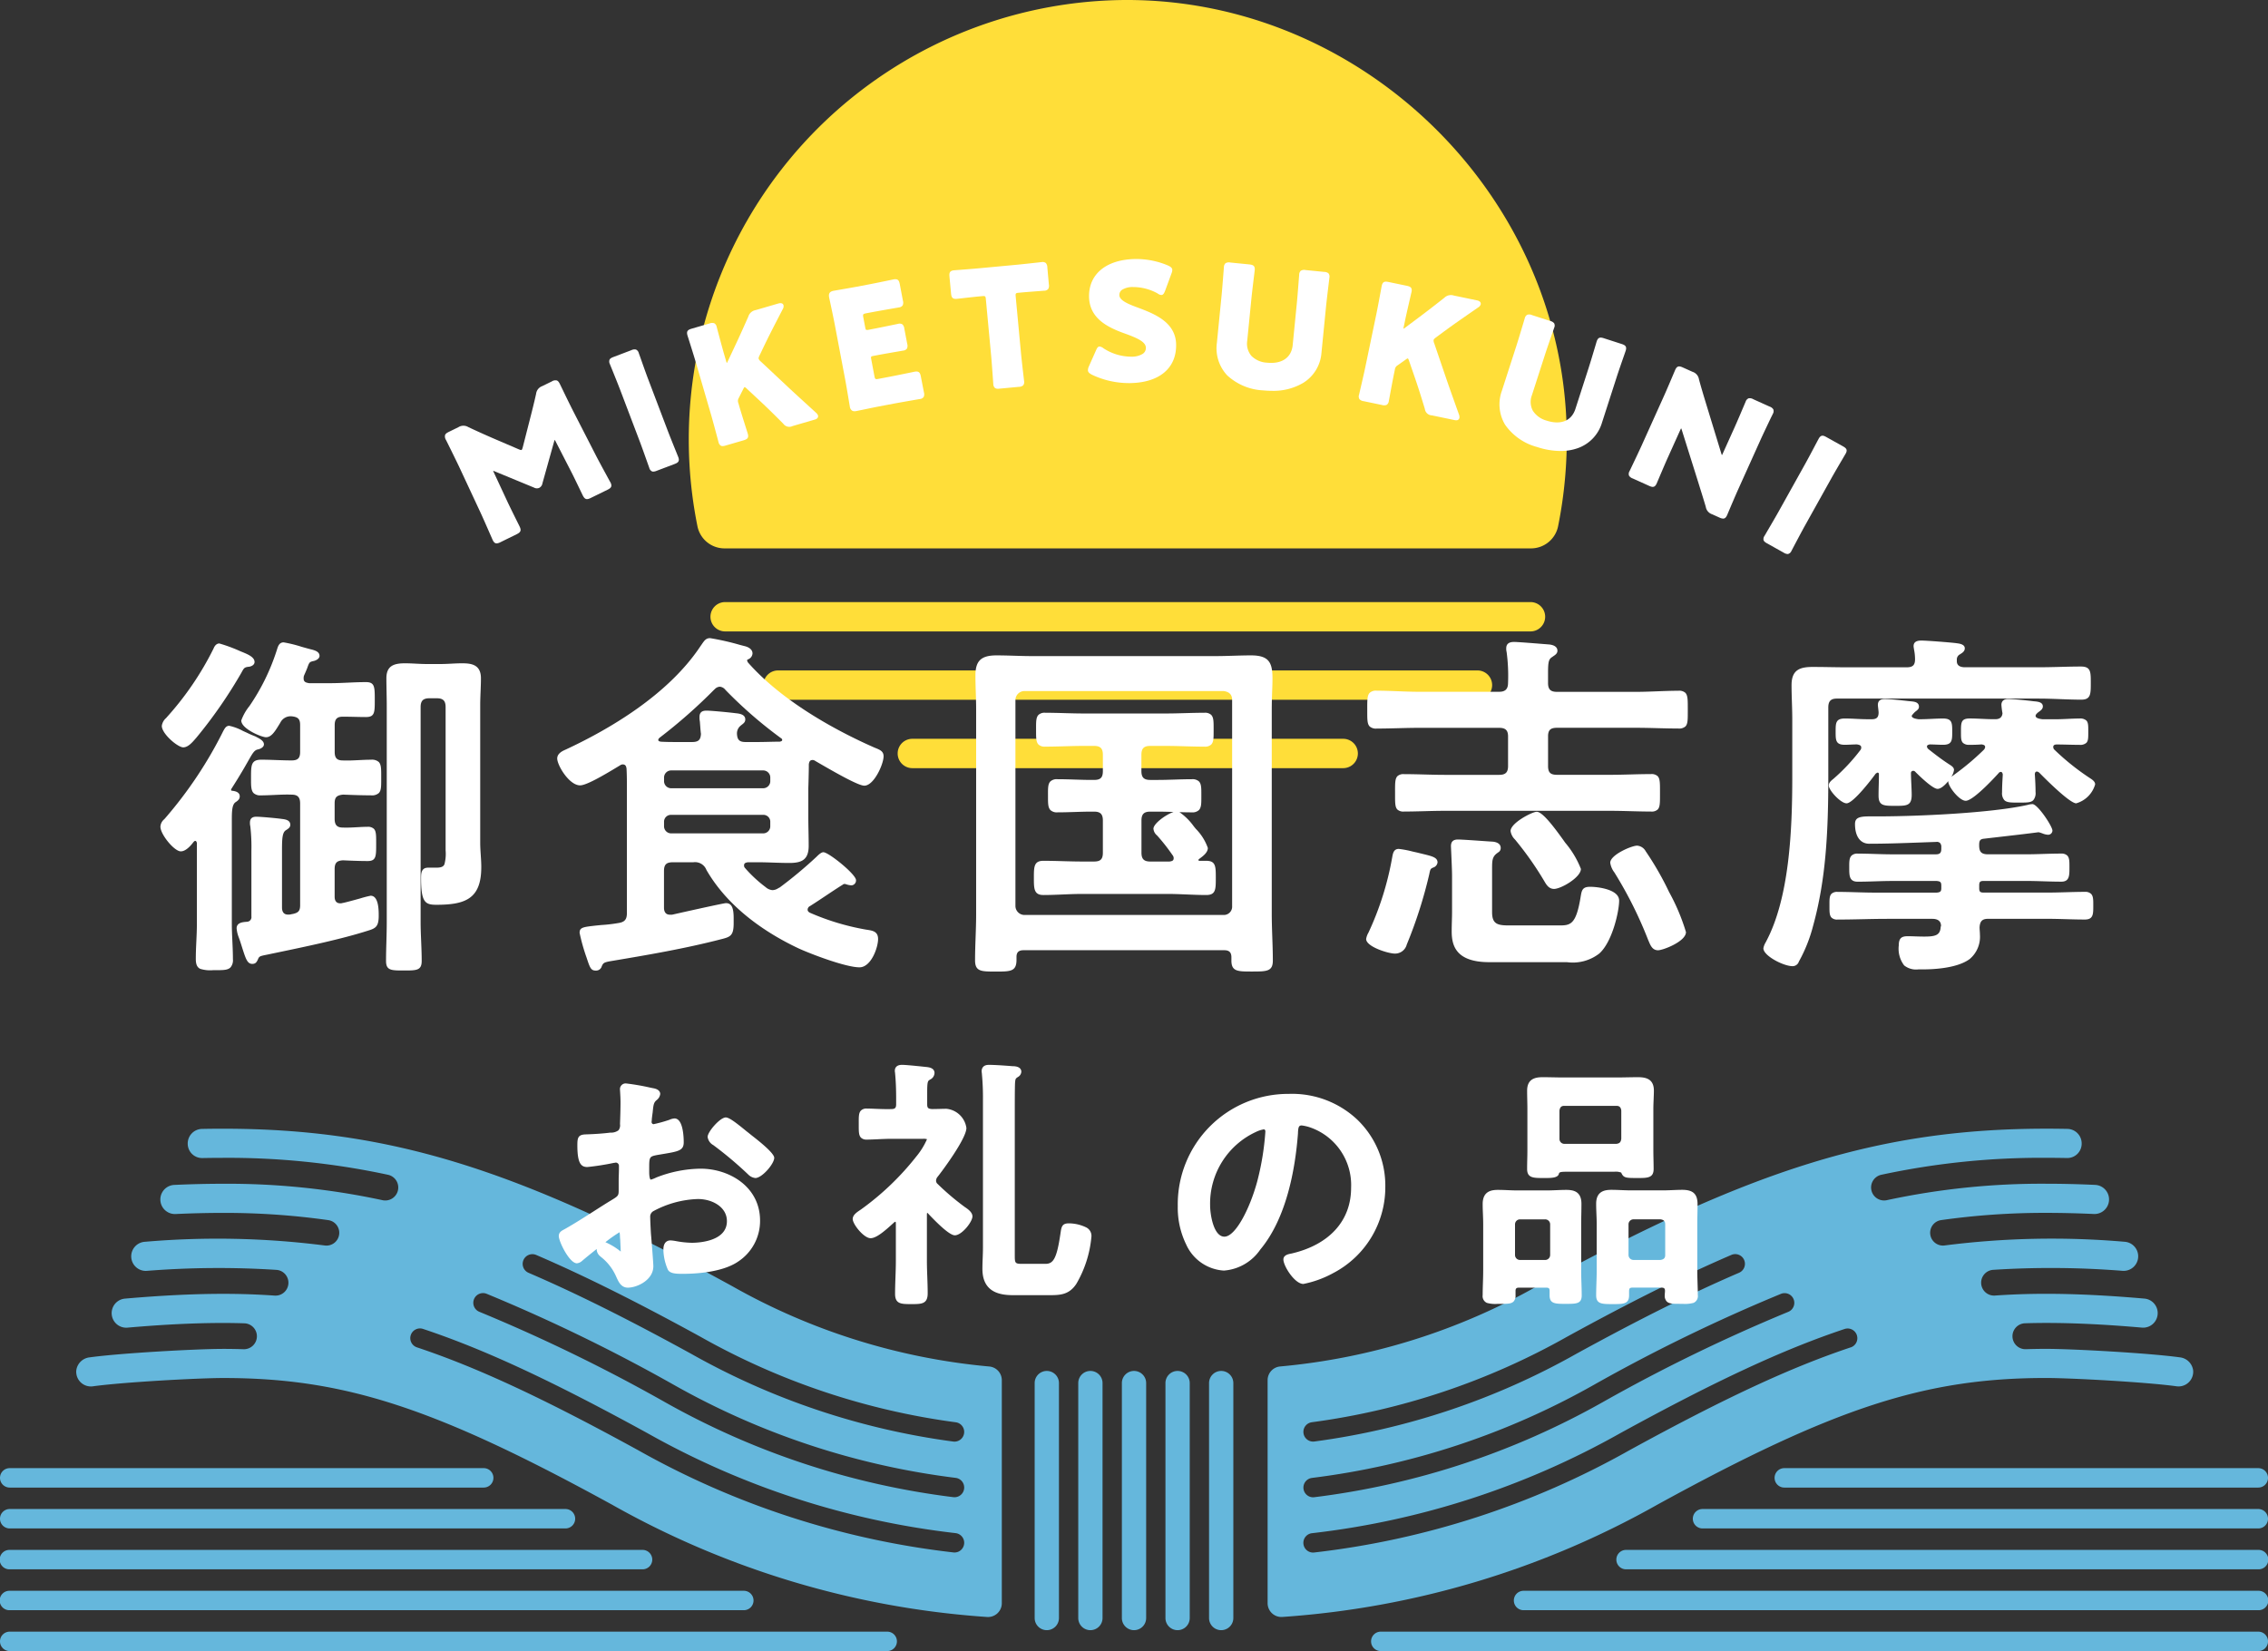 <svg xmlns="http://www.w3.org/2000/svg" width="231.857" height="168.799" viewBox="0 0 231.857 168.799">
  <rect x="0" y="0" width="231.857" height="168.799" fill="#333333" stroke="none"/>
  <g id="furusat_logo" transform="translate(-96.67 -85.679)">
    <g id="グループ_586" data-name="グループ 586">
      <g id="グループ_582" data-name="グループ 582">
        <path id="パス_1355" data-name="パス 1355" d="M255.955,139.473a45.1,45.1,0,0,0,.88-9.658c-.4-24.7-21.7-44.929-46.386-44.112a44.922,44.922,0,0,0-42.478,53.783,2.822,2.822,0,0,0,2.767,2.258h82.448A2.827,2.827,0,0,0,255.955,139.473Z" fill="#ffde39"/>
      </g>
      <g id="グループ_583" data-name="グループ 583">
        <path id="パス_1356" data-name="パス 1356" d="M253.128,150.233H170.8a1.5,1.5,0,0,1,0-3h82.332a1.5,1.5,0,0,1,0,3Z" fill="#ffde39"/>
      </g>
      <g id="グループ_584" data-name="グループ 584">
        <path id="パス_1357" data-name="パス 1357" d="M247.711,157.222h-71.5a1.5,1.5,0,0,1,0-3h71.5a1.5,1.5,0,0,1,0,3Z" fill="#ffde39"/>
      </g>
      <g id="グループ_585" data-name="グループ 585">
        <path id="パス_1358" data-name="パス 1358" d="M233.985,164.211H189.938a1.5,1.5,0,0,1,0-3h44.047a1.5,1.5,0,1,1,0,3Z" fill="#ffde39"/>
      </g>
    </g>
    <g id="グループ_587" data-name="グループ 587">
      <path id="パス_1359" data-name="パス 1359" d="M158.678,134.272c-.346-.635-.819-1.506-1.059-1.973l-2.4-4.682c-.41-.812-.733-1.482-.992-2.02l-.31-.639c-.1-.2-.188-.335-.333-.385a.664.664,0,0,0-.5.1l-.981.481a.955.955,0,0,0-.627.783c-.2.91-.44,1.851-.666,2.736l-.7,2.738c-.029.105-.074.248-.129.275-.009,0-.057.02-.281-.073l-2.706-1.162c-.938-.409-1.719-.762-2.462-1.115a.954.954,0,0,0-1,.017l-.981.48c-.2.1-.335.188-.384.333a.659.659,0,0,0,.1.5l.205.412c.3.606.8,1.62,1.1,2.246l2.226,4.77c.245.527.684,1.53.975,2.193.146.334.251.575.268.609.118.242.243.336.4.336a.938.938,0,0,0,.381-.117l1.664-.816c.433-.213.5-.4.285-.831-.045-.092-.121-.245-.217-.437-.283-.57-.711-1.431-1-2.043l-1.412-3.034a.752.752,0,0,1-.054-.141.968.968,0,0,1,.155.055l4.02,1.661a.6.6,0,0,0,.54.023.632.632,0,0,0,.32-.461l1.2-4.292a.742.742,0,0,1,.053-.146.622.622,0,0,1,.086.137l1.566,3.047c.226.433.712,1.44,1,2.042l.205.424c.212.431.4.5.832.284l1.709-.837c.36-.176.506-.341.306-.75C159.042,134.943,158.885,134.653,158.678,134.272Z" fill="#fff"/>
      <path id="パス_1360" data-name="パス 1360" d="M165.845,132c-.24-.592-.686-1.693-.913-2.291l-1.98-5.214c-.23-.6-.63-1.733-.844-2.34-.076-.212-.127-.357-.138-.386a.531.531,0,0,0-.287-.354.712.712,0,0,0-.47.066l-1.825.694c-.207.078-.348.154-.409.289a.555.555,0,0,0,.035.428c.01.03.071.18.161.4.24.592.686,1.693.913,2.291l1.98,5.214c.228.6.627,1.729.842,2.334.076.216.128.363.139.391a.533.533,0,0,0,.287.355.384.384,0,0,0,.122.019,1.022,1.022,0,0,0,.348-.086l1.826-.692c.375-.143.535-.293.374-.719C165.995,132.372,165.934,132.222,165.845,132Z" fill="#fff"/>
      <path id="パス_1361" data-name="パス 1361" d="M180.084,127.868l-.779-.712c-1.179-1.076-1.717-1.567-2.253-2.074l-2.608-2.445a.726.726,0,0,1-.214-.268c-.023-.078,0-.175.1-.373l.449-.94c.473-.984.855-1.728,1.916-3.781a.54.54,0,0,0,.071-.4c-.02-.069-.115-.284-.524-.169l-2.318.676a.953.953,0,0,0-.752.661c-.712,1.611-1.057,2.36-1.481,3.255l-.65,1.381a.3.3,0,0,1-.068.106.357.357,0,0,1-.048-.11l-.227-.778c-.18-.62-.489-1.776-.655-2.4l-.106-.4a.529.529,0,0,0-.258-.376.712.712,0,0,0-.473.028l-1.827.532c-.385.112-.557.249-.43.686.008.03.059.189.132.42.191.607.547,1.735.725,2.346l1.558,5.353c.177.612.484,1.757.648,2.372.062.232.1.391.113.421a.533.533,0,0,0,.258.377.394.394,0,0,0,.158.03,1.177,1.177,0,0,0,.315-.058l1.827-.532c.385-.113.557-.249.43-.687l-.123-.393c-.194-.612-.554-1.753-.734-2.373l-.1-.349a.57.57,0,0,1,.036-.525l.45-.891c.095-.205.145-.222.147-.223s.062,0,.228.163l1.395,1.3c.645.606,1.208,1.148,2.333,2.28a.749.749,0,0,0,.943.242l2.287-.666a.519.519,0,0,0,.261-.15.289.289,0,0,0,.055-.279A.7.7,0,0,0,180.084,127.868Z" fill="#fff"/>
      <path id="パス_1362" data-name="パス 1362" d="M190.809,124.174c-.075-.394-.193-.575-.643-.494l-.419.087c-.563.116-1.551.32-2.1.424l-1.154.219c-.338.064-.371.042-.435-.3l-.317-1.676c-.059-.307-.051-.317.256-.376l.472-.089c.558-.106,1.586-.283,2.145-.379l.382-.066a.531.531,0,0,0,.4-.221.708.708,0,0,0,.017-.475l-.293-1.544a.7.7,0,0,0-.189-.436.533.533,0,0,0-.452-.06l-.415.086c-.563.117-1.554.322-2.1.425l-.472.09a.555.555,0,0,1-.282.008c-.045-.031-.074-.158-.094-.265l-.188-.992c-.034-.176-.035-.274,0-.32s.124-.081.3-.114l.8-.151c.552-.1,1.566-.279,2.128-.376l.4-.069a.529.529,0,0,0,.4-.221.707.707,0,0,0,.018-.475l-.318-1.675c-.075-.394-.19-.577-.642-.495l-.4.083c-.56.116-1.563.324-2.113.428l-1.3.247c-.547.1-1.463.259-1.959.344l-.34.058c-.411.077-.546.277-.469.688.006.03.038.181.085.4.13.607.371,1.739.491,2.371l1.057,5.579c.12.629.309,1.769.41,2.382.037.224.063.377.069.408a.6.6,0,0,0,.219.417.456.456,0,0,0,.266.073,1.052,1.052,0,0,0,.2-.022l.368-.076c.5-.1,1.383-.289,1.919-.39l1.659-.315c.552-.1,1.565-.279,2.128-.376l.4-.069a.531.531,0,0,0,.4-.221.711.711,0,0,0,.017-.474Z" fill="#fff"/>
      <path id="パス_1363" data-name="パス 1363" d="M203.74,113.028a.707.707,0,0,0-.148-.451.526.526,0,0,0-.445-.1c-.032,0-.185.02-.406.044-.568.062-1.587.175-2.145.227l-3.823.357c-.566.054-1.608.134-2.173.177l-.385.029c-.453.043-.517.253-.48.653l.16,1.714c.038.4.142.594.594.552l.442-.048c.523-.059,1.37-.154,1.779-.193l.346-.032c.339-.031.373-.007.4.335l.538,5.751c.059.641.144,1.83.189,2.468.017.232.028.39.031.421a.561.561,0,0,0,.157.4.474.474,0,0,0,.317.09c.055,0,.114,0,.179-.01l1.944-.182a.7.7,0,0,0,.451-.148.532.532,0,0,0,.1-.445c0-.031-.021-.189-.048-.422-.074-.635-.211-1.819-.271-2.457l-.538-5.751c-.032-.342-.007-.372.336-.4l.346-.033c.413-.039,1.276-.1,1.8-.142.228-.017.392-.029.427-.033a.528.528,0,0,0,.419-.182.7.7,0,0,0,.061-.47Z" fill="#fff"/>
      <path id="パス_1364" data-name="パス 1364" d="M212.945,117.111c-.928-.342-1.835-.72-1.843-1.259a.634.634,0,0,1,.286-.552,2.024,2.024,0,0,1,1.13-.273h.064a5.152,5.152,0,0,1,2.425.65.742.742,0,0,0,.382.163h0c.214,0,.3-.22.391-.434l.65-1.766a1.112,1.112,0,0,0,.084-.36c-.005-.231-.2-.342-.427-.453a8.337,8.337,0,0,0-3.356-.667c-2.954.048-4.765,1.528-4.727,3.86.036,2.148,1.79,3.075,3.5,3.7,1.346.483,2.3.875,2.31,1.515a.717.717,0,0,1-.361.641,2.126,2.126,0,0,1-1.1.268h-.065a5.2,5.2,0,0,1-2.81-.859.808.808,0,0,0-.4-.18h0c-.192,0-.283.21-.371.409l-.719,1.619a1,1,0,0,0-.1.383c0,.23.176.343.4.468a8.809,8.809,0,0,0,3.8.861h.124c2.979-.05,4.733-1.524,4.693-3.942C216.871,118.577,214.6,117.729,212.945,117.111Z" fill="#fff"/>
      <path id="パス_1365" data-name="パス 1365" d="M232.037,113.477l-1.894-.188a.663.663,0,0,0-.5.077.556.556,0,0,0-.159.4c0,.033-.017.207-.036.459-.049.629-.139,1.8-.2,2.427l-.427,4.314c-.127,1.272-1.1,1.946-2.614,1.793a2.426,2.426,0,0,1-1.6-.689,1.925,1.925,0,0,1-.433-1.549l.429-4.33c.064-.646.21-1.838.288-2.479.027-.218.045-.366.048-.4.045-.452-.15-.555-.548-.6l-1.943-.193a.677.677,0,0,0-.5.077.563.563,0,0,0-.159.4c0,.028-.012.155-.027.346-.047.608-.144,1.875-.209,2.54l-.48,4.84a4.057,4.057,0,0,0,1.048,3.328,5.824,5.824,0,0,0,3.682,1.54c.309.03.608.045.9.045a5.979,5.979,0,0,0,3.189-.809,3.948,3.948,0,0,0,1.871-3.077l.476-4.808c.062-.615.2-1.724.277-2.386.033-.27.056-.457.058-.49a.527.527,0,0,0-.1-.445A.7.7,0,0,0,232.037,113.477Z" fill="#fff"/>
      <path id="パス_1366" data-name="パス 1366" d="M247.66,116.387l-2.367-.493a.956.956,0,0,0-.973.232c-1.372,1.079-2.031,1.58-2.836,2.181l-1.225.914a.272.272,0,0,1-.109.061.366.366,0,0,1,.009-.118l.166-.794c.13-.626.4-1.782.542-2.4.053-.233.09-.392.1-.423.093-.445-.089-.568-.482-.65l-1.863-.388c-.395-.081-.61-.041-.7.405-.007.029-.035.18-.076.4-.117.633-.334,1.811-.466,2.444l-1.136,5.461c-.13.626-.4,1.782-.542,2.4-.054.232-.091.392-.1.422a.527.527,0,0,0,.051.454.71.71,0,0,0,.432.2l1.863.388a.707.707,0,0,0,.474-.009.526.526,0,0,0,.227-.395c.008-.033.042-.221.092-.491.122-.654.324-1.751.45-2.355l.074-.357a.581.581,0,0,1,.279-.447l.816-.577c.176-.132.225-.131.234-.127s.06.034.126.252l.622,1.8c.285.839.528,1.583.991,3.111a.748.748,0,0,0,.719.657l2.333.485a.774.774,0,0,0,.149.016.306.306,0,0,0,.333-.249.713.713,0,0,0-.049-.345l-.258-.722c-.611-1.715-.864-2.424-1.114-3.163l-1.155-3.386a.732.732,0,0,1-.065-.336c.017-.08.083-.151.264-.283l.839-.621c.88-.646,1.567-1.125,3.467-2.44a.536.536,0,0,0,.25-.32C248.058,116.71,248.074,116.473,247.66,116.387Z" fill="#fff"/>
      <path id="パス_1367" data-name="パス 1367" d="M262.449,120.846l-1.811-.585c-.379-.122-.6-.107-.741.328-.009.028-.049.161-.107.359-.173.579-.533,1.785-.735,2.411l-1.331,4.126c-.393,1.219-1.489,1.667-2.933,1.2a2.434,2.434,0,0,1-1.417-1.012,1.925,1.925,0,0,1-.094-1.6l1.337-4.142c.206-.642.627-1.849.829-2.429.058-.171.1-.285.107-.311a.533.533,0,0,0,0-.457.707.707,0,0,0-.408-.241l-1.858-.6a.656.656,0,0,0-.5-.029.564.564,0,0,0-.241.355c-.009.032-.06.2-.133.447-.181.6-.516,1.728-.709,2.324l-1.494,4.63a4.056,4.056,0,0,0,.321,3.475,5.814,5.814,0,0,0,3.273,2.284,7.837,7.837,0,0,0,2.4.408,5.188,5.188,0,0,0,1.756-.288,3.951,3.951,0,0,0,2.481-2.611l1.484-4.6c.2-.631.618-1.823.818-2.4.065-.19.11-.317.119-.345C263,121.112,262.831,120.97,262.449,120.846Z" fill="#fff"/>
      <path id="パス_1368" data-name="パス 1368" d="M277.909,127.987a.53.53,0,0,0,.048-.453.7.7,0,0,0-.378-.286l-1.676-.756a.7.7,0,0,0-.465-.094.534.534,0,0,0-.308.337c-.012.029-.078.182-.173.406-.248.585-.71,1.675-.973,2.255l-1.218,2.7a.455.455,0,0,1-.063.109.446.446,0,0,1-.053-.124l-1.526-4.992c-.24-.786-.511-1.676-.771-2.634a.952.952,0,0,0-.651-.761l-1-.449c-.367-.165-.586-.172-.774.244-.011.025-.061.144-.137.321-.238.562-.733,1.731-1.008,2.339l-2.293,5.085c-.267.592-.785,1.675-1.063,2.257l-.174.364a.533.533,0,0,0-.048.454.705.705,0,0,0,.378.286l1.676.756c.364.164.586.171.773-.243l.158-.372c.252-.593.721-1.7.988-2.29l1.286-2.852a.9.9,0,0,1,.068-.12.3.3,0,0,1,.055.122l1.656,5.268.01.034c.3.968.544,1.732.8,2.6a.952.952,0,0,0,.652.759l.754.341a.949.949,0,0,0,.371.1c.163,0,.289-.1.4-.349.011-.023.055-.127.12-.283.241-.569.744-1.755,1.025-2.378l2.293-5.085c.261-.578.771-1.644,1.044-2.217C277.823,128.169,277.895,128.017,277.909,127.987Z" fill="#fff"/>
      <path id="パス_1369" data-name="パス 1369" d="M285.083,131.313l-1.705-.95c-.349-.2-.569-.223-.791.176l-.156.294c-.286.542-.882,1.67-1.21,2.258l-2.715,4.87c-.3.539-.864,1.5-1.2,2.074l-.252.431a.556.556,0,0,0-.1.418c.04.143.168.239.363.347l1.7.95a.839.839,0,0,0,.391.139.336.336,0,0,0,.063-.006.53.53,0,0,0,.336-.308c.016-.028.092-.172.2-.383.3-.563.853-1.613,1.163-2.171l2.716-4.869c.312-.561.916-1.589,1.24-2.141l.213-.364C285.571,131.681,285.434,131.509,285.083,131.313Z" fill="#fff"/>
    </g>
    <g id="グループ_607" data-name="グループ 607">
      <g id="グループ_588" data-name="グループ 588">
        <path id="パス_1370" data-name="パス 1370" d="M221.512,252.341a1.241,1.241,0,0,1-1.241-1.241V227.08a1.241,1.241,0,0,1,2.482,0V251.1A1.24,1.24,0,0,1,221.512,252.341Z" fill="#65b7dc"/>
      </g>
      <g id="グループ_589" data-name="グループ 589">
        <path id="パス_1371" data-name="パス 1371" d="M217.055,252.341a1.241,1.241,0,0,1-1.241-1.241V227.08a1.241,1.241,0,0,1,2.482,0V251.1A1.24,1.24,0,0,1,217.055,252.341Z" fill="#65b7dc"/>
      </g>
      <g id="グループ_590" data-name="グループ 590">
        <path id="パス_1372" data-name="パス 1372" d="M212.6,252.341a1.241,1.241,0,0,1-1.241-1.241V227.08a1.241,1.241,0,0,1,2.482,0V251.1A1.24,1.24,0,0,1,212.6,252.341Z" fill="#65b7dc"/>
      </g>
      <g id="グループ_591" data-name="グループ 591">
        <path id="パス_1373" data-name="パス 1373" d="M208.142,252.341A1.24,1.24,0,0,1,206.9,251.1V227.08a1.241,1.241,0,1,1,2.482,0V251.1A1.241,1.241,0,0,1,208.142,252.341Z" fill="#65b7dc"/>
      </g>
      <g id="グループ_592" data-name="グループ 592">
        <path id="パス_1374" data-name="パス 1374" d="M203.685,252.341a1.24,1.24,0,0,1-1.241-1.241V227.08a1.241,1.241,0,0,1,2.482,0V251.1A1.241,1.241,0,0,1,203.685,252.341Z" fill="#65b7dc"/>
      </g>
      <g id="グループ_595" data-name="グループ 595">
        <g id="グループ_593" data-name="グループ 593">
          <path id="パス_1375" data-name="パス 1375" d="M197.809,225.385a65.285,65.285,0,0,1-26.3-8.222c-21.935-12.029-35.076-16.089-52.076-16.089q-1.04,0-2.111.021a1.489,1.489,0,0,0-1.461,1.518,1.468,1.468,0,0,0,1.518,1.46c.7-.013,1.379-.02,2.054-.02a77.866,77.866,0,0,1,16.883,1.727,1.329,1.329,0,1,1-.577,2.594,75.207,75.207,0,0,0-16.306-1.671c-1.577,0-3.242.039-4.949.118a1.489,1.489,0,1,0,.136,2.975c1.662-.076,3.281-.115,4.813-.115a75.362,75.362,0,0,1,10.8.74,1.308,1.308,0,0,1-.379,2.589,86.57,86.57,0,0,0-18.385-.374,1.489,1.489,0,1,0,.211,2.971,92.683,92.683,0,0,1,13.265-.1,1.318,1.318,0,0,1-.205,2.628c-1.7-.119-3.431-.179-5.228-.179-3,0-6.294.16-10.067.489a1.489,1.489,0,1,0,.259,2.967c3.686-.322,6.894-.478,9.808-.478.73,0,1.448.013,2.158.036a1.325,1.325,0,0,1-.1,2.648c-.678-.021-1.362-.034-2.059-.034-2.74,0-10.477.427-13.686.867a1.54,1.54,0,0,0-1.356,1.33,1.5,1.5,0,0,0,1.69,1.631c2.993-.421,10.729-.85,13.352-.85,12.348,0,21.633,3.027,39.741,12.957a90.533,90.533,0,0,0,38.319,11.473,1.41,1.41,0,0,0,1.514-1.407v-22.8A1.406,1.406,0,0,0,197.809,225.385ZM150.184,214.5a.994.994,0,0,1,1.3-.52c4.9,2.109,10.234,4.766,16.795,8.364a72.608,72.608,0,0,0,26.1,8.744.993.993,0,0,1-.129,1.977,1.164,1.164,0,0,1-.131-.008,74.523,74.523,0,0,1-26.793-8.972c-6.5-3.567-11.787-6.2-16.625-8.28A.993.993,0,0,1,150.184,214.5ZM194.252,244.4a.916.916,0,0,1-.116-.007,85.464,85.464,0,0,1-32.221-10.446c-9.706-5.323-16.473-8.469-22.624-10.521a.992.992,0,1,1,.629-1.882c6.269,2.09,13.133,5.279,22.95,10.662a83.553,83.553,0,0,0,31.494,10.215.993.993,0,0,1-.112,1.979Zm0-5.649a.841.841,0,0,1-.122-.008,79.98,79.98,0,0,1-29.508-9.73,172.376,172.376,0,0,0-18.939-9.217.993.993,0,0,1,.733-1.846,174.183,174.183,0,0,1,19.161,9.322,78.075,78.075,0,0,0,28.795,9.5.993.993,0,0,1-.12,1.978Z" fill="#65b7dc"/>
        </g>
        <g id="グループ_594" data-name="グループ 594">
          <path id="パス_1376" data-name="パス 1376" d="M319.511,224.448c-3.209-.44-10.945-.867-13.686-.867-.7,0-1.381.013-2.058.034a1.325,1.325,0,0,1-.1-2.648c.71-.023,1.427-.036,2.157-.036,2.914,0,6.122.156,9.809.478a1.489,1.489,0,0,0,.258-2.967c-3.773-.329-7.066-.489-10.067-.489-1.8,0-3.528.06-5.227.179a1.318,1.318,0,0,1-.2-2.628,92.683,92.683,0,0,1,13.265.1,1.489,1.489,0,0,0,.21-2.971,86.56,86.56,0,0,0-18.384.374,1.308,1.308,0,0,1-.38-2.589,75.376,75.376,0,0,1,10.8-.74c1.531,0,3.15.039,4.812.115a1.489,1.489,0,0,0,.137-2.975c-1.708-.079-3.373-.118-4.949-.118a75.216,75.216,0,0,0-16.307,1.671,1.329,1.329,0,1,1-.576-2.594,77.853,77.853,0,0,1,16.883-1.727q1.011,0,2.054.02a1.467,1.467,0,0,0,1.517-1.46,1.489,1.489,0,0,0-1.46-1.518q-1.072-.021-2.111-.021c-17,0-30.142,4.06-52.077,16.089a65.275,65.275,0,0,1-26.3,8.222,1.406,1.406,0,0,0-1.273,1.4v22.8a1.409,1.409,0,0,0,1.514,1.407,90.537,90.537,0,0,0,38.319-11.473c18.107-9.93,27.392-12.957,39.74-12.957,2.623,0,10.359.429,13.353.85a1.5,1.5,0,0,0,1.69-1.631A1.542,1.542,0,0,0,319.511,224.448Zm-88.737,6.636a72.608,72.608,0,0,0,26.1-8.744c6.561-3.6,11.9-6.255,16.795-8.364a.993.993,0,0,1,.785,1.825c-4.838,2.082-10.121,4.713-16.626,8.28a74.512,74.512,0,0,1-26.792,8.972,1.179,1.179,0,0,1-.131.008.993.993,0,0,1-.129-1.977Zm.008,5.693a78.074,78.074,0,0,0,28.8-9.5,174.094,174.094,0,0,1,19.16-9.322.993.993,0,1,1,.733,1.846,172.463,172.463,0,0,0-18.939,9.217,79.969,79.969,0,0,1-29.507,9.73.85.85,0,0,1-.122.008.993.993,0,0,1-.121-1.978Zm55.082-13.347c-6.15,2.052-12.916,5.2-22.625,10.521A85.447,85.447,0,0,1,231.018,244.4a.9.9,0,0,1-.115.007.993.993,0,0,1-.114-1.979,83.551,83.551,0,0,0,31.5-10.215c9.818-5.383,16.682-8.572,22.95-10.662a.992.992,0,1,1,.629,1.882Z" fill="#65b7dc"/>
        </g>
      </g>
      <g id="グループ_606" data-name="グループ 606">
        <g id="グループ_596" data-name="グループ 596">
          <path id="パス_1377" data-name="パス 1377" d="M154.477,241.941H97.663a.993.993,0,1,1,0-1.986h56.814a.993.993,0,1,1,0,1.986Z" fill="#65b7dc"/>
        </g>
        <g id="グループ_597" data-name="グループ 597">
          <path id="パス_1378" data-name="パス 1378" d="M162.326,246.12H97.663a.993.993,0,1,1,0-1.985h64.663a.993.993,0,1,1,0,1.985Z" fill="#65b7dc"/>
        </g>
        <g id="グループ_598" data-name="グループ 598">
          <path id="パス_1379" data-name="パス 1379" d="M172.742,250.3H97.663a.993.993,0,1,1,0-1.985h75.079a.993.993,0,0,1,0,1.985Z" fill="#65b7dc"/>
        </g>
        <g id="グループ_599" data-name="グループ 599">
          <path id="パス_1380" data-name="パス 1380" d="M187.369,254.478H97.663a.993.993,0,1,1,0-1.986h89.706a.993.993,0,1,1,0,1.986Z" fill="#65b7dc"/>
        </g>
        <g id="グループ_600" data-name="グループ 600">
          <path id="パス_1381" data-name="パス 1381" d="M146.119,237.762H97.663a.993.993,0,1,1,0-1.986h48.456a.993.993,0,0,1,0,1.986Z" fill="#65b7dc"/>
        </g>
        <g id="グループ_601" data-name="グループ 601">
          <path id="パス_1382" data-name="パス 1382" d="M327.534,241.941H270.72a.993.993,0,1,1,0-1.986h56.814a.993.993,0,1,1,0,1.986Z" fill="#65b7dc"/>
        </g>
        <g id="グループ_602" data-name="グループ 602">
          <path id="パス_1383" data-name="パス 1383" d="M327.534,246.12H262.871a.993.993,0,0,1,0-1.985h64.663a.993.993,0,1,1,0,1.985Z" fill="#65b7dc"/>
        </g>
        <g id="グループ_603" data-name="グループ 603">
          <path id="パス_1384" data-name="パス 1384" d="M327.534,250.3H252.455a.993.993,0,1,1,0-1.985h75.079a.993.993,0,1,1,0,1.985Z" fill="#65b7dc"/>
        </g>
        <g id="グループ_604" data-name="グループ 604">
          <path id="パス_1385" data-name="パス 1385" d="M327.534,254.478H237.828a.993.993,0,1,1,0-1.986h89.706a.993.993,0,1,1,0,1.986Z" fill="#65b7dc"/>
        </g>
        <g id="グループ_605" data-name="グループ 605">
          <path id="パス_1386" data-name="パス 1386" d="M327.534,237.762H279.079a.993.993,0,1,1,0-1.986h48.455a.993.993,0,1,1,0,1.986Z" fill="#65b7dc"/>
        </g>
      </g>
    </g>
    <g id="グループ_608" data-name="グループ 608">
      <path id="パス_1387" data-name="パス 1387" d="M121.179,167.092c0-.463-.534-.538-.752-.567-.134,0-.134-.073-.134-.1a.135.135,0,0,1,.014-.052.3.3,0,0,0,.018-.049c.585-.91,1.115-1.786,1.576-2.6l.171-.3c.417-.731.59-1.033.922-1.117.265-.044.658-.222.658-.529,0-.353-.422-.572-.73-.733-.053-.027-.1-.053-.161-.085l-.066-.025c-.179-.071-.45-.178-.778-.342-.135-.06-.277-.125-.419-.19a5.231,5.231,0,0,0-1.4-.522c-.3,0-.442.251-.547.434l-.048.085a42.454,42.454,0,0,1-5.923,8.9c-.043.05-.087.1-.13.143a1.058,1.058,0,0,0-.38.751c0,.8,1.42,2.524,2.081,2.524.562,0,1.091-.681,1.308-.96.067-.069.112-.111.169-.111.031,0,.114,0,.17.207v8.268c0,.588-.028,1.2-.055,1.785s-.055,1.2-.055,1.8c0,.56.132.864.443,1.018a3.365,3.365,0,0,0,1.328.14h.364c.684,0,1.141-.012,1.407-.278a1.125,1.125,0,0,0,.251-.844c0-.616-.028-1.239-.056-1.842-.027-.586-.055-1.191-.055-1.775V169.492c0-.877.026-1.518.351-1.779l.029-.02C120.959,167.552,121.179,167.406,121.179,167.092Z" fill="#fff"/>
      <path id="パス_1388" data-name="パス 1388" d="M145.762,171.816V157.753c0-.436.019-.892.036-1.333.019-.457.038-.929.038-1.4,0-1.41-1-1.528-1.934-1.528-.372,0-.739.019-1.095.037s-.717.037-1.082.037h-1.44c-.366,0-.74-.019-1.1-.037s-.742-.037-1.114-.037c-1.138,0-1.9.259-1.9,1.528,0,.48.01.96.019,1.441s.018.958.018,1.438v22.034c0,.664-.018,1.338-.036,1.991s-.037,1.33-.037,2c0,.974.533.974,1.822.974s1.823,0,1.823-.974c0-.667-.028-1.343-.055-2s-.055-1.326-.055-1.989V157.975c0-.654.255-.908.908-.908h.738c.654,0,.909.254.909.908v14.646a4.1,4.1,0,0,1-.122,1.421c-.093.206-.269.344-.823.344h-.849c-.716,0-.716.627-.716,1.085,0,2.475.429,2.709,1.565,2.709,2.977,0,4.591-.615,4.591-3.854,0-.429-.029-.852-.056-1.263S145.762,172.236,145.762,171.816Z" fill="#fff"/>
      <path id="パス_1389" data-name="パス 1389" d="M134.6,163.35c-.416,0-.836.021-1.244.041-.535.027-1.087.054-1.635.033-.6,0-.835-.244-.835-.872v-2.731c0-.627.234-.871.835-.871.409,0,.81.009,1.205.018s.773.018,1.157.018c.9,0,.9-.476.9-1.749,0-1.326,0-1.822-.9-1.822-.607,0-1.226.027-1.824.054s-1.238.056-1.867.056l-2.117,0-.055-.01c-.268-.047-.509-.118-.509-.458a.92.92,0,0,1,.027-.281c.148-.334.26-.594.335-.785.218-.616.237-.636.645-.73.248-.05.617-.232.617-.529,0-.421-.463-.553-.763-.639-.192-.041-.614-.16-1.059-.285a13.465,13.465,0,0,0-1.846-.456c-.451,0-.573.393-.672.708l-.038.12a21.8,21.8,0,0,1-2.79,5.687,5.148,5.148,0,0,0-.833,1.472c0,.857,2.086,1.712,2.524,1.712.562,0,.913-.577,1.4-1.376l.072-.119a1.173,1.173,0,0,1,1.139-.646c.677.067.884.279.884.909v2.731c0,.636-.236.872-.872.872-.514,0-1.039-.019-1.546-.037s-1.036-.037-1.554-.037c-1.048,0-1.048.571-1.048,1.823v.132c0,.718,0,1.193.266,1.461a1,1,0,0,0,.745.23c.442,0,.892-.021,1.327-.04.587-.027,1.195-.056,1.81-.034.62,0,.872.263.872.909V178.2c0,.584-.154.779-.709.91-.124.023-.2.038-.253.05a.931.931,0,0,1-.279.023c-.507,0-.613-.394-.613-.724v-5.832c0-1.194.036-1.784.35-2.037l.082-.053c.205-.133.417-.269.417-.531,0-.5-.548-.563-.843-.6l-.04-.005c-.526-.075-2.118-.223-2.6-.223-.432,0-.642.2-.642.6a1.438,1.438,0,0,0,.038.385,18.721,18.721,0,0,1,.11,2.493v6.718a.469.469,0,0,1-.441.541l-.1.009c-.363.031-.97.084-.97.669a3.3,3.3,0,0,0,.193.856c.126.328.218.622.3.881.037.118.071.228.105.331.335,1.04.5,1.562,1,1.562.329,0,.437-.166.558-.409.156-.373.156-.373,1-.543l.958-.2c2.946-.614,6.611-1.378,9.327-2.249.787-.237,1.085-.43,1.085-1.522,0-.56,0-2.045-.826-2.045a10.871,10.871,0,0,0-1.085.281c-.671.184-1.59.438-1.8.464a.612.612,0,0,1-.219.03c-.382,0-.576-.231-.576-.687v-2.8c0-.647.221-.875.865-.908.7.033,1.7.073,2.517.073.863,0,.863-.5.863-1.712v-.155c0-.768,0-1.191-.238-1.431a.885.885,0,0,0-.663-.2c-.347,0-.708.021-1.057.041-.473.027-.964.054-1.452.034-.594,0-.835-.264-.835-.91v-1.549c0-.634.2-.838.866-.909l.168.007c.912.034,1.774.067,2.68.067a1.053,1.053,0,0,0,.795-.227c.254-.253.253-.681.252-1.457v-.273c0-.748,0-1.2-.257-1.458A1.056,1.056,0,0,0,134.6,163.35Z" fill="#fff"/>
      <path id="パス_1390" data-name="パス 1390" d="M115.407,162.086c.482,0,.92-.506,1.24-.877l.111-.127a48.018,48.018,0,0,0,4.591-6.628c.255-.474.3-.537.665-.6.237,0,.679-.145.679-.494,0-.506-.689-.789-1.3-1.039l-.138-.055a15.676,15.676,0,0,0-2.16-.8c-.253,0-.459.181-.593.516a31.018,31.018,0,0,1-4.744,6.984c-.036.043-.075.087-.115.13a1.266,1.266,0,0,0-.431.8C113.215,160.7,114.832,162.086,115.407,162.086Z" fill="#fff"/>
      <path id="パス_1391" data-name="パス 1391" d="M179.338,165.028c.01-.407.019-.814.018-1.205.039-.32.15-.445.393-.445a.494.494,0,0,1,.27.1l.38.22c1.966,1.14,4.054,2.306,4.628,2.306.991,0,1.971-2.208,1.971-3,0-.521-.358-.664-.924-.89-3.207-1.408-9.15-4.41-12.94-8.706l-.017-.033a.451.451,0,0,1-.072-.19c0-.031.045-.075.106-.1a.688.688,0,0,0,.448-.6c0-.349-.29-.622-.8-.749-.106-.026-.272-.069-.475-.122a26.255,26.255,0,0,0-3.062-.694c-.413,0-.575.233-.844.622-.044.063-.091.132-.146.209-3.311,4.985-9.346,8.508-13.825,10.586-.244.107-.813.36-.813.888,0,.688,1.216,2.746,2.34,2.746.625,0,2.3-.964,3.857-1.909l.235-.141a.47.47,0,0,1,.263-.09c.243,0,.353.124.392.435.037.661.037,1.335.037,1.987v12.77c0,.654-.223.921-.857,1.021a15.549,15.549,0,0,1-1.761.206l-.485.048c-1.4.157-1.732.194-1.732.755a19.46,19.46,0,0,0,.707,2.513l.028.084c.313.94.419,1.256.9,1.256a.6.6,0,0,0,.631-.442c.158-.349.21-.41,1.124-.557,3.444-.579,7.346-1.235,11.12-2.216.921-.23,1.239-.373,1.239-1.634v-.481c0-.939-.134-1.564-.789-1.564-.267,0-5.475,1.173-5.5,1.182h-.221c-.507,0-.613-.394-.613-.724v-3.729c0-.671.237-.908.908-.908h2.1a1.243,1.243,0,0,1,1.331.786c2.353,4.075,6.427,6.613,9.432,8.024,1.243.568,4.8,1.931,6.216,1.931,1.18,0,1.9-2.009,1.9-2.893,0-.767-.554-.855-1.089-.94-.064-.009-.129-.02-.2-.032a24.931,24.931,0,0,1-5.622-1.691c-.088-.035-.291-.137-.291-.327a.409.409,0,0,1,.237-.374c.557-.352,1.093-.71,1.612-1.056s1.049-.7,1.589-1.042a1.14,1.14,0,0,0,.139-.086.34.34,0,0,1,.211-.085,1.19,1.19,0,0,1,.182.046,1.95,1.95,0,0,0,.519.1.5.5,0,0,0,.457-.531c0-.6-2.8-2.856-3.336-2.856-.21,0-.468.23-.714.478a43.946,43.946,0,0,1-3.734,3.115c-.064.032-.123.064-.179.094a1.11,1.11,0,0,1-.578.189,1.2,1.2,0,0,1-.7-.308,13.6,13.6,0,0,1-2.129-1.982.336.336,0,0,1-.074-.243c0-.193.1-.274.4-.318h.987c.528,0,1.069.019,1.592.036.539.019,1.1.037,1.656.037,1.217,0,1.971-.293,1.971-1.749,0-.5-.009-1-.019-1.487s-.018-.954-.018-1.428v-2.989C179.32,165.838,179.329,165.433,179.338,165.028Zm-7.327-4.309a1.012,1.012,0,0,1,.363-.84c.053-.046.1-.085.149-.121.181-.141.337-.263.337-.528,0-.53-.635-.6-.977-.635l-.054-.006c-.533-.07-2.432-.258-2.933-.258-.307,0-.715.066-.715.641a2.274,2.274,0,0,0,.038.49l.03.393c.028.364.054.706.08.845-.033.629-.262.841-.909.841h-1.476c-.587,0-1.14,0-1.717-.035-.174-.026-.262-.083-.262-.172s.038-.134.136-.233a53.687,53.687,0,0,0,5.577-4.912l.056-.047a.761.761,0,0,1,.528-.257.819.819,0,0,1,.574.331,44.678,44.678,0,0,0,5.669,4.927c.1.067.129.108.129.191,0,.033,0,.119-.244.17-.366,0-.732.01-1.1.018s-.759.019-1.15.019h-1.255C172.272,161.541,172.044,161.321,172.011,160.719Zm2.644,5.547h-9.339a.728.728,0,0,1-.76-.761v-.3a.728.728,0,0,1,.76-.76h9.339a.728.728,0,0,1,.761.76v.3A.728.728,0,0,1,174.655,166.266Zm-10.1,3.447a.7.7,0,0,1,.76-.724h9.339a.7.7,0,0,1,.761.724v.406a.728.728,0,0,1-.761.761h-9.339a.728.728,0,0,1-.76-.761Z" fill="#fff"/>
      <path id="パス_1392" data-name="パス 1392" d="M226.682,179.162V158.234c0-.744.024-1.394.044-1.967.017-.456.03-.849.03-1.208,0-1.61-.328-2.376-2.192-2.376-.588,0-1.195.019-1.784.036s-1.221.037-1.833.037H202.16c-.584,0-1.191-.018-1.777-.036-.6-.018-1.225-.037-1.841-.037-1.57,0-2.154.554-2.154,2.044,0,.593.018,1.185.037,1.757s.036,1.161.036,1.75v20.928c0,.773-.028,1.568-.055,2.339s-.055,1.571-.055,2.349c0,1.158.62,1.158,2.118,1.158s2.118,0,2.118-1.2v-.294c0-.476.223-.688.724-.688h20.521c.5,0,.725.224.725.724v.333c0,1.121.652,1.121,2.081,1.121,1.525,0,2.155,0,2.155-1.121,0-.8-.028-1.595-.055-2.368S226.682,179.953,226.682,179.162Zm-4.052-21.925v21.075a.848.848,0,0,1-.871.91H201.4a.929.929,0,0,1-.923-.911V157.251a.928.928,0,0,1,.91-.922h20.36C222.34,156.4,222.63,156.7,222.63,157.237Z" fill="#fff"/>
      <path id="パス_1393" data-name="パス 1393" d="M219.988,173.685h-.7c-.044,0-.1-.027-.1-.06,0-.059.007-.065.06-.122l.076-.055c.327-.242.823-.607.823-1.078a5.266,5.266,0,0,0-1.237-1.962l-.194-.239a6.068,6.068,0,0,0-1.471-1.46c.417.012.84.022,1.264.022a.961.961,0,0,0,.717-.224c.259-.259.258-.7.257-1.365v-.248c0-.649,0-1.078-.249-1.329a.976.976,0,0,0-.725-.222c-.593,0-1.184.019-1.758.037s-1.16.037-1.749.037h-.738c-.653,0-.908-.254-.908-.909v-1.661c0-.654.255-.908.908-.908h1.587c.668,0,1.345.019,2,.038s1.308.036,1.951.036a.923.923,0,0,0,.688-.214c.251-.25.25-.694.249-1.365v-.271c0-.715,0-1.146-.251-1.4a.918.918,0,0,0-.686-.214c-.666,0-1.333.019-1.978.037s-1.309.037-1.972.037h-8.378c-.64,0-1.3-.018-1.943-.036-.657-.019-1.336-.038-2.007-.038a.918.918,0,0,0-.686.214c-.252.253-.252.684-.251,1.4v.268c0,.672,0,1.116.249,1.367a.923.923,0,0,0,.688.214c.667,0,1.334-.019,1.979-.037s1.308-.037,1.971-.037h1.034c.654,0,.908.254.908.908v1.661c0,.672-.238.909-.908.909h-.222c-.588,0-1.179-.019-1.749-.037s-1.164-.037-1.757-.037a.975.975,0,0,0-.725.222c-.251.251-.25.68-.249,1.329v.248c0,.666,0,1.106.257,1.365a.959.959,0,0,0,.717.224c.593,0,1.184-.019,1.757-.037s1.161-.037,1.749-.037h.222c.654,0,.908.254.908.908v3.285c0,.67-.238.909-.908.909h-1.181c-.663,0-1.338-.019-1.99-.037s-1.331-.037-2-.037c-.974,0-.974.621-.974,1.749,0,1.09,0,1.749.974,1.749.667,0,1.344-.029,2-.056s1.327-.055,1.989-.055H216c.662,0,1.335.029,1.988.055s1.332.056,2,.056c.973,0,.973-.585.973-1.749S220.961,173.685,219.988,173.685Zm-5.4-3.27a.981.981,0,0,0,.367.676,19.885,19.885,0,0,1,1.554,1.971l.056.078a.47.47,0,0,1,.09.263c0,.231-.1.314-.429.356h-1.956c-.653,0-.908-.255-.908-.909v-3.285c0-.654.255-.908.908-.908H215c.553,0,1.107.016,1.644.033C215.9,168.937,214.584,169.865,214.584,170.415Z" fill="#fff"/>
      <path id="パス_1394" data-name="パス 1394" d="M242.137,172.986c-.18-.044-.379-.092-.6-.147-.1-.021-.263-.059-.449-.1a10,10,0,0,0-1.422-.27c-.508,0-.591.434-.658.783l-.018.1a30.667,30.667,0,0,1-2.424,7.679,1.839,1.839,0,0,0-.235.648c0,.786,2.254,1.49,2.93,1.49a1.23,1.23,0,0,0,1.222-.923,46.336,46.336,0,0,0,2.3-7.187c.106-.538.131-.562.4-.684a.627.627,0,0,0,.445-.521C243.631,173.349,243.1,173.22,242.137,172.986Z" fill="#fff"/>
      <path id="パス_1395" data-name="パス 1395" d="M267.093,176.448a31.074,31.074,0,0,0-2.187-3.744,1.083,1.083,0,0,0-.877-.569c-.55,0-2.745.932-2.745,1.749a2.14,2.14,0,0,0,.423.988,41.61,41.61,0,0,1,3.462,6.925c.025.053.048.109.073.166.163.386.366.867.928.867.511,0,2.856-.9,2.856-1.859a20.884,20.884,0,0,0-1.721-4.085C267.214,176.7,267.142,176.55,267.093,176.448Z" fill="#fff"/>
      <path id="パス_1396" data-name="パス 1396" d="M259.231,176.342c-.8,0-.861.358-.973,1.027-.474,2.923-1.076,2.923-2.275,2.923h-5.021c-1.194,0-1.756-.134-1.756-1.352v-4.392c0-.843,0-1.266.506-1.637.037-.029.072-.054.1-.077a.5.5,0,0,0,.275-.464c0-.248-.134-.56-.783-.642-.221-.011-.636-.041-1.108-.074-.95-.065-2.13-.147-2.479-.147-.488,0-.716.216-.716.678,0,.063.013.339.03.709.032.728.082,1.829.082,2.318v3.654c0,.331-.009.672-.019,1.013s-.018.684-.018,1.017c0,1.467.437,3.152,3.852,3.152h7.937a4.424,4.424,0,0,0,3.294-.88c1.342-1.186,2.035-4.329,2.035-5.409C262.2,176.6,260,176.342,259.231,176.342Z" fill="#fff"/>
      <path id="パス_1397" data-name="パス 1397" d="M268.237,156.3c-.722,0-1.446.029-2.146.055s-1.418.056-2.135.056h-8.122c-.653,0-.908-.255-.908-.909v-1c0-1.072.051-1.416.392-1.632.047-.035.1-.066.14-.1.21-.139.428-.283.428-.56,0-.245-.14-.556-.816-.641l-.428-.034c-.906-.073-2.792-.225-3.163-.225-.226,0-.826,0-.826.641a1.3,1.3,0,0,0,.038.387,18.075,18.075,0,0,1,.146,3.157c0,.628-.28.909-.908.909H241.7c-.695,0-1.413-.028-2.108-.055-.712-.027-1.447-.056-2.174-.056a.949.949,0,0,0-.719.212c-.256.257-.256.733-.255,1.6v.317c0,.823,0,1.277.251,1.53a.965.965,0,0,0,.723.212c.726,0,1.461-.019,2.172-.037s1.414-.037,2.11-.037h8.231c.646,0,.908.253.908.872v3.027c0,.653-.255.908-.908.908h-5.61c-.682,0-1.375-.019-2.046-.037s-1.367-.036-2.052-.036a.917.917,0,0,0-.687.2c-.251.252-.25.717-.249,1.56v.338c0,.854,0,1.282.242,1.526a.916.916,0,0,0,.694.2c.685,0,1.38-.019,2.052-.037s1.364-.037,2.046-.037h17.015c.682,0,1.375.019,2.046.037s1.368.037,2.052.037a.913.913,0,0,0,.692-.2c.247-.247.246-.685.245-1.56v-.337c0-.824,0-1.278-.247-1.527a.921.921,0,0,0-.69-.205c-.684,0-1.38.018-2.052.036s-1.364.037-2.046.037h-5.5c-.67,0-.908-.238-.908-.908v-3.027c0-.635.246-.872.908-.872h8.122c.717,0,1.439.019,2.137.037s1.422.037,2.144.037a.967.967,0,0,0,.728-.208c.247-.247.246-.7.245-1.525v-.33c0-.861,0-1.336-.254-1.592A.945.945,0,0,0,268.237,156.3Z" fill="#fff"/>
      <path id="パス_1398" data-name="パス 1398" d="M254.472,175.645l.068.114c.207.355.463.8,1,.8.715,0,2.746-1.183,2.746-2.045a9.484,9.484,0,0,0-1.607-2.684l-.19-.269-.137-.19c-.965-1.336-2.025-2.7-2.584-2.7-.453,0-2.672,1.139-2.672,1.971a1.508,1.508,0,0,0,.445.86l.027.032A33.055,33.055,0,0,1,254.472,175.645Z" fill="#fff"/>
      <path id="パス_1399" data-name="パス 1399" d="M309.8,176.859c-.629,0-1.277.019-1.9.037s-1.272.037-1.9.037H299.47c-.374,0-.466-.092-.466-.466v-.258c0-.374.092-.466.466-.466h4.319c.607,0,1.215.019,1.8.037s1.2.037,1.813.037c.826,0,.826-.625.826-1.417v-.116c0-.53,0-.913-.223-1.138a.858.858,0,0,0-.64-.2c-.616,0-1.229.02-1.822.037-.577.019-1.174.037-1.758.037h-3.876c-.671,0-.909-.238-.909-.909v-.073c0-.439.12-.583.518-.614.4-.049.972-.114,1.61-.188,1.263-.145,2.832-.326,3.942-.473a2.173,2.173,0,0,1,.336.1l.1.036a1.64,1.64,0,0,0,.489.118.437.437,0,0,0,.495-.42c0-.437-1.508-2.709-2.045-2.709a1.957,1.957,0,0,0-.47.077c-3.806.858-11.443,1.178-15.364,1.178h-.85c-1.114,0-1.454.185-1.454.789,0,1.257.544,2.007,1.454,2.007,1.716,0,3.443-.063,5.113-.124.572-.021,1.145-.042,1.726-.06a.484.484,0,0,1,.392.1.588.588,0,0,1,.137.444v.148c0,.431-.145.576-.576.576h-4.393c-.588,0-1.2-.018-1.787-.037s-1.2-.037-1.793-.037a.853.853,0,0,0-.629.205c-.236.238-.235.637-.234,1.143v.106c0,.792,0,1.417.863,1.417.592,0,1.2-.018,1.793-.037s1.2-.037,1.787-.037h4.492c.358.033.477.106.477.467v.258c0,.361-.119.433-.466.466H288.36c-.645,0-1.291-.019-1.916-.037s-1.276-.037-1.923-.037a.825.825,0,0,0-.615.191c-.213.214-.212.568-.211,1.1v.238c0,.514,0,.886.217,1.106a.812.812,0,0,0,.609.193c.869,0,1.742-.018,2.587-.037s1.715-.036,2.581-.036h4.54c.325,0,.871.094.871.717a.221.221,0,0,1-.013.042.408.408,0,0,0-.024.1c-.06.822-.546.954-1.684.954-.3,0-.6-.009-.88-.018-.269-.009-.529-.018-.781-.018-.607,0-.936.15-.936.937a2.825,2.825,0,0,0,.547,2.045,1.952,1.952,0,0,0,1.46.408h.232l.248,0c1,0,3.475-.1,4.763-1.059a2.961,2.961,0,0,0,1.047-2.461c0-.133-.01-.265-.019-.4s-.019-.253-.019-.372c.034-.632.278-.878.872-.878H306c.621,0,1.256.019,1.87.036.629.019,1.28.037,1.932.037.863,0,.863-.548.863-1.38V178.2c0-.527,0-.908-.228-1.139A.849.849,0,0,0,309.8,176.859Z" fill="#fff"/>
      <path id="パス_1400" data-name="パス 1400" d="M284.447,157.1h20.634c.75,0,1.516.029,2.256.057s1.427.053,2.1.053c.974,0,.974-.572.974-1.712s0-1.675-1.011-1.675c-.671,0-1.355.017-2.078.036s-1.489.038-2.24.038H297.55c-.381,0-.834-.107-.834-.613v-.205a.582.582,0,0,1,.315-.5l.076-.05c.2-.129.422-.275.422-.572,0-.411-.549-.481-.844-.519l-.077-.01c-.6-.076-3-.26-3.485-.26-.248,0-.827,0-.827.569a1.143,1.143,0,0,0,.023.2.7.7,0,0,1,.016.121,4.974,4.974,0,0,1,.109,1.009c0,.617-.229.835-.872.835h-6.053c-.59,0-1.18-.009-1.769-.019s-1.183-.018-1.775-.018c-1.331,0-2.155.311-2.155,1.86,0,.592.018,1.185.037,1.757s.037,1.161.037,1.749V165.1c0,5.5-.3,12.382-2.681,16.848l-.037.072a1.725,1.725,0,0,0-.235.613c0,.763,2.059,1.822,2.967,1.822a.668.668,0,0,0,.66-.467,15.5,15.5,0,0,0,1.453-3.648c1.291-4.672,1.556-9.457,1.556-15.2v-7.124C283.576,157.367,283.828,157.1,284.447,157.1Z" fill="#fff"/>
      <path id="パス_1401" data-name="パス 1401" d="M285.444,167.808c.708,0,2.718-2.664,2.969-3.025l.05-.035c.072-.051.111-.078.156-.078.109,0,.132.093.132.17,0,.368-.008.728-.018,1.087s-.019.721-.019,1.091c0,1.048.537,1.048,1.713,1.048,1.151,0,1.675,0,1.675-1.121,0-.313-.018-.687-.036-1.084s-.038-.8-.038-1.131a.22.22,0,0,1,.208-.244.279.279,0,0,1,.243.111c.522.521,1.787,1.734,2.267,1.734.324,0,.753-.366,1.094-.794,0,.013,0,.027,0,.042,0,.517,1.128,1.97,1.786,1.97.832,0,3.356-2.819,3.375-2.842a.259.259,0,0,1,.206-.11c.074,0,.157.02.206.252l-.007.123c-.033.581-.066,1.13-.066,1.714a1.065,1.065,0,0,0,.232.795c.254.254.679.249,1.39.253h.247c.673-.007,1.074,0,1.32-.244a1.12,1.12,0,0,0,.235-.84c0-.6-.036-1.226-.073-1.81,0-.066.015-.28.207-.28a.332.332,0,0,1,.208.088l.032.019c.03.032,3.048,3.141,3.783,3.141a2.813,2.813,0,0,0,1.934-1.934c0-.3-.3-.492-.537-.647l-.073-.048a24.891,24.891,0,0,1-3.582-2.881.392.392,0,0,1-.09-.262c0-.213.222-.245.355-.245.387,0,.774.01,1.159.019s.778.019,1.166.019a.945.945,0,0,0,.7-.2c.2-.2.2-.535.2-1.038v-.217c0-.5,0-.834-.2-1.036a.945.945,0,0,0-.7-.2c-.409,0-.814.019-1.205.037s-.791.037-1.194.037h-1.387c-.347-.044-.7-.12-.7-.356,0-.107.116-.217.209-.306l.1-.078c.232-.166.433-.308.433-.575,0-.439-.524-.487-.871-.518l-.123-.012c-.569-.077-2.043-.223-2.563-.223-.432,0-.679.22-.679.6a7.543,7.543,0,0,0,.11.857c-.035.4-.278.606-.723.606h-.221c-.381,0-.763-.017-1.167-.036s-.819-.038-1.232-.038c-.9,0-.9.421-.9,1.343v.111c0,.5,0,.832.2,1.037a.879.879,0,0,0,.661.2,12.362,12.362,0,0,0,1.237-.039c.281.041.372.109.372.283a.575.575,0,0,1-.109.241,26.1,26.1,0,0,1-2.907,2.465c-.075.058-.152.113-.225.166s-.151.106-.219.16a1.615,1.615,0,0,0,.277-.707c0-.257-.25-.416-.47-.555l-.1-.067c-.725-.471-1.372-.973-2.08-1.532l-.026-.038a.328.328,0,0,1-.088-.208c0-.073.036-.155.28-.207.22,0,.449.01.678.019s.465.019.688.019c.937,0,.937-.477.937-1.344s0-1.343-.937-1.343c-.39,0-.786.019-1.169.037s-.772.037-1.156.037H292.8c-.225-.032-.694-.1-.695-.346,0-.009.031-.1.325-.393q.06-.05.114-.09c.167-.133.3-.238.3-.449,0-.482-.494-.525-.855-.557l-.28-.029c-.718-.081-1.8-.2-2.385-.2-.45,0-.679.2-.679.6,0,.078.016.211.034.365s.039.321.039.411c0,.488-.2.687-.686.687h-.444c-.384,0-.777-.018-1.156-.037s-.778-.037-1.169-.037c-.937,0-.937.477-.937,1.343s0,1.344.937,1.344c.182,0,.39-.009.6-.019s.445-.019.634-.02c.329.047.446.131.446.319a.389.389,0,0,1-.085.257,19.426,19.426,0,0,1-2.784,2.967c-.181.144-.453.363-.453.652C283.621,166.48,284.85,167.808,285.444,167.808Z" fill="#fff"/>
    </g>
    <g id="グループ_609" data-name="グループ 609">
      <path id="パス_1402" data-name="パス 1402" d="M168.295,205.16a12.722,12.722,0,0,0-4.549.908,2.7,2.7,0,0,1-.557.214c-.024,0-.151-.138-.151-.792v-.374c0-1.166.023-1.2.835-1.358l.555-.093c1.6-.268,2.139-.357,2.139-1.2,0-.573-.068-2.442-.945-2.442a1.473,1.473,0,0,0-.526.145l-.065.019a13.666,13.666,0,0,1-1.548.424.218.218,0,0,1-.2-.2c0-.047.006-.1.012-.162a1.6,1.6,0,0,0,.013-.186c.027-.234.052-.444.083-.644.08-.826.11-1.03.432-1.29a.926.926,0,0,0,.342-.606c0-.176-.1-.488-.736-.592l-.268-.054a22.9,22.9,0,0,0-2.508-.433.581.581,0,0,0-.6.652c0,.035.005.122.013.242.015.248.04.65.04,1.014,0,.746-.026,1.492-.053,2.246a.851.851,0,0,1-.15.634,1.262,1.262,0,0,1-.835.241c-.706.09-1.57.153-2.575.184-.725.039-.8.351-.8,1.106,0,1.864.376,2.228,1.026,2.228a26.007,26.007,0,0,0,2.727-.428.582.582,0,0,0,.16-.026.333.333,0,0,1,.338.364v.268c0,.2-.007.4-.013.594s-.014.406-.014.609v.909c0,.652,0,.652-.873,1.178l-.13.079c-.527.325-1.046.657-1.564.989-.913.584-1.857,1.188-2.816,1.736-.061.035-.121.066-.178.1-.263.138-.561.294-.561.681,0,.567,1.085,2.789,1.854,2.789a.908.908,0,0,0,.516-.237l.051-.039c.237-.209.82-.685,1.463-1.192a.609.609,0,0,0-.007.1.936.936,0,0,0,.355.647l.049.048a5.159,5.159,0,0,1,1.571,2.005l.065.141c.2.43.462,1.018,1.15,1.018.908,0,2.6-.755,2.6-2.2,0-.3-.193-2.741-.241-3.253-.028-.384-.08-1.445-.08-1.746a.65.65,0,0,1,.306-.614,10.216,10.216,0,0,1,4.577-1.248c1.434,0,2.958.793,2.958,2.263,0,2.1-2.976,2.21-3.573,2.21a9.639,9.639,0,0,1-1.6-.166,4.174,4.174,0,0,0-.59-.076c-.273,0-.731.123-.731.946a5.349,5.349,0,0,0,.454,2.036c.19.38.759.432,1.347.432h.32c.868,0,3.83-.089,5.515-1.247a4.968,4.968,0,0,0,2.247-4.189C174.373,207.019,171.242,205.16,168.295,205.16Zm-8.243,6.986c0,.059.007.125.014.194a1.769,1.769,0,0,1,.013.18c0,.033.019.431.034.759.007.141.012.268.015.353a.6.6,0,0,1-.1-.078,6.614,6.614,0,0,0-1.467-.877,13.355,13.355,0,0,1,1.444-1.017,2.567,2.567,0,0,1,.044.428Z" fill="#fff"/>
      <path id="パス_1403" data-name="パス 1403" d="M173.662,201.871l0,0c-.1-.078-.205-.161-.308-.244s-.223-.181-.326-.258l-.071-.058c-1.124-.921-1.756-1.389-2.092-1.389-.584,0-1.854,1.464-1.854,1.987a1.123,1.123,0,0,0,.582.843,38.415,38.415,0,0,1,3.571,3.008,1.207,1.207,0,0,0,.722.356c.685,0,1.934-1.45,1.934-2.068C175.817,203.634,174.645,202.636,173.662,201.871Z" fill="#fff"/>
      <path id="パス_1404" data-name="パス 1404" d="M195.309,209.084a25.644,25.644,0,0,1-2.777-2.354.429.429,0,0,1-.168-.358.631.631,0,0,1,.133-.351c.461-.573,2.968-3.931,2.968-5.022a2.284,2.284,0,0,0-2.041-1.961c-.242,0-.492.007-.741.014s-.491.012-.717.012c-.415-.02-.51-.113-.51-.5v-.881c0-1.078.007-1.425.188-1.561l.106-.072a.771.771,0,0,0,.455-.667c0-.531-.581-.593-.864-.622-.019,0-1.945-.216-2.46-.216-.66,0-.732.418-.732.6a1.181,1.181,0,0,0,.018.191.648.648,0,0,1,.01.1c.073.771.106,1.587.106,2.57v.561c0,.382-.116.5-.506.5-.547.017-1.129-.007-1.642-.028-.326-.014-.623-.025-.864-.025a.79.79,0,0,0-.577.193c-.236.236-.235.6-.234,1.272v.244c0,.668,0,1.035.234,1.271a.791.791,0,0,0,.577.194c.328,0,.709-.018,1.115-.037.456-.021.945-.044,1.426-.044h3.208a1.093,1.093,0,0,1,.417.042,7.5,7.5,0,0,1-1.1,1.775,27.922,27.922,0,0,1-5.64,5.4l-.122.083c-.309.207-.733.49-.733.9,0,.528,1.133,1.961,1.828,1.961.584,0,1.422-.719,2.231-1.454l.179-.165a.354.354,0,0,1,.134-.069.269.269,0,0,1,.039.123v3.881c0,.559-.02,1.117-.04,1.676s-.04,1.129-.04,1.693c0,1.052.628,1.052,1.667,1.052s1.667,0,1.667-1.106c0-.551-.02-1.109-.04-1.667s-.04-1.1-.04-1.648l0-4.8a1.1,1.1,0,0,1,.025-.109l.054.025c1.414,1.507,2.348,2.272,2.776,2.272.716,0,1.8-1.374,1.8-1.935C196.08,209.65,195.706,209.348,195.309,209.084Z" fill="#fff"/>
      <path id="パス_1405" data-name="パス 1405" d="M207.683,211.15a4.123,4.123,0,0,0-1.747-.4c-.7,0-.754.356-.849,1l-.014.093c-.383,2.624-.768,3.048-1.544,3.048h-2.352c-.766,0-.766-.073-.766-.954V199.128c0-.693,0-2.133.025-2.729l.008-.081c.023-.251.043-.36.171-.447.033-.028.07-.053.106-.078a.661.661,0,0,0,.359-.542c0-.213-.12-.569-.9-.569h0c-1.127-.091-1.921-.135-2.426-.135-.66,0-.731.455-.731.65a1.16,1.16,0,0,0,.016.17.836.836,0,0,1,.012.125,25.985,25.985,0,0,1,.106,2.619v15.132c0,.358-.013.716-.027,1.073s-.027.728-.027,1.092c0,2.4,1.791,2.683,3.137,2.683h3.636c1.11,0,2.069,0,2.828-1.155a11.568,11.568,0,0,0,1.539-4.79A.966.966,0,0,0,207.683,211.15Z" fill="#fff"/>
      <path id="パス_1406" data-name="パス 1406" d="M235.516,200.233a9.724,9.724,0,0,0-7.1-2.719,11.29,11.29,0,0,0-11.343,11.478,8.572,8.572,0,0,0,.857,3.913,4.526,4.526,0,0,0,3.857,2.673,4.955,4.955,0,0,0,3.721-2.148c2.688-3.22,3.578-8.237,3.854-11.882l0-.071c.033-.6.1-.736.387-.736a4.322,4.322,0,0,1,.934.227,6.234,6.234,0,0,1,4.109,6.153c0,3.352-2.21,5.8-6.053,6.705l-.067.013c-.3.058-.8.155-.8.606,0,.668,1.157,2.5,2.041,2.5a10.613,10.613,0,0,0,3.031-1.1,9.9,9.9,0,0,0,5.346-8.856,9.348,9.348,0,0,0-2.774-6.753Zm-9.488,1.14a27.2,27.2,0,0,1-.847,5.146c-.754,2.749-2.21,5.591-3.341,5.591-1.092,0-1.461-2.215-1.461-3.225a8.071,8.071,0,0,1,4.67-7.474l0,0a2.925,2.925,0,0,1,.8-.267C225.908,201.142,226.028,201.142,226.028,201.373Z" fill="#fff"/>
      <path id="パス_1407" data-name="パス 1407" d="M258.314,215.6V210.81c0-.33.007-.666.013-1s.013-.7.013-1.055c0-1.257-.788-1.426-1.559-1.426-.324,0-.656.014-.987.027s-.648.027-.965.027h-3.075c-.314,0-.628-.013-.945-.027s-.665-.027-1.006-.027c-.726,0-1.56.165-1.56,1.453,0,.337.013.682.027,1.026s.026.674.026,1.006V215.6c0,.412-.013.824-.026,1.235s-.027.834-.027,1.251a.753.753,0,0,0,.429.794,3.168,3.168,0,0,0,1.114.1h.369c.651,0,1.019-.012,1.248-.241a.842.842,0,0,0,.2-.624v-.455c0-.218.058-.338.364-.338h2.754c.314,0,.364.1.364.338v.455c0,.865.583.865,1.641.865,1.093,0,1.641,0,1.641-.865,0-.433-.014-.861-.028-1.284S258.314,216,258.314,215.6Zm-3.172-1.633a.515.515,0,0,1-.516.527l-2.548,0a.511.511,0,0,1-.528-.5l0-3.125a.511.511,0,0,1,.5-.528l2.565,0a.51.51,0,0,1,.527.5Z" fill="#fff"/>
      <path id="パス_1408" data-name="パス 1408" d="M270.209,216.83c-.012-.411-.026-.823-.026-1.235V210.81c0-.333.007-.665.014-1s.013-.671.013-1.007c0-1.051-.452-1.48-1.56-1.48-.324,0-.649.014-.973.027s-.635.027-.952.027h-3.368c-.317,0-.642-.014-.966-.027s-.661-.027-.985-.027c-.727,0-1.561.162-1.561,1.426,0,.354.014.709.028,1.059s.026.672.026,1V215.6c0,.408-.013.817-.026,1.229s-.028.851-.028,1.284c0,.892.6.892,1.7.892,1.074,0,1.666,0,1.666-.892v-.427c0-.29.075-.366.365-.366h2.94c.307,0,.365.12.365.338a1.907,1.907,0,0,1-.012.206c-.007.081-.014.161-.014.249a.853.853,0,0,0,.2.617c.25.25.656.25,1.363.248h.253a3.415,3.415,0,0,0,1.134-.1.752.752,0,0,0,.433-.8C270.237,217.664,270.223,217.247,270.209,216.83Zm-3.306-5.993v3.154c0,.216-.059.444-.487.5l-2.736,0a.509.509,0,0,1-.527-.5l0-3.126a.51.51,0,0,1,.5-.527l2.751,0C266.843,210.389,266.9,210.618,266.9,210.837Z" fill="#fff"/>
      <path id="パス_1409" data-name="パス 1409" d="M252.8,204.241c-.007.317-.013.633-.013.955,0,.918.652.918,1.64.918h.348c.6,0,1.163-.052,1.255-.417.046-.149.068-.224.776-.224H261.7a1.517,1.517,0,0,1,.706.088c.235.553.459.553,1.7.553.972,0,1.613,0,1.613-.918,0-.309-.007-.625-.013-.941s-.014-.625-.014-.931v-4.3c0-.3.014-.607.026-.911s.028-.622.028-.933c0-1.21-.83-1.373-1.64-1.373-.35,0-.692.007-1.035.013s-.678.014-1.024.014h-5.588c-.345,0-.691-.007-1.037-.014s-.7-.013-1.048-.013c-.739,0-1.586.156-1.586,1.373,0,.309.006.619.013.927s.014.612.014.917V203.3C252.815,203.617,252.808,203.93,252.8,204.241Zm3.292-5.005c.052-.441.281-.5.5-.5h5.321c.217,0,.447.06.5.473l0,2.887c-.04.351-.173.485-.5.525l-5.291,0a.5.5,0,0,1-.528-.515Z" fill="#fff"/>
    </g>
  </g>
</svg>
